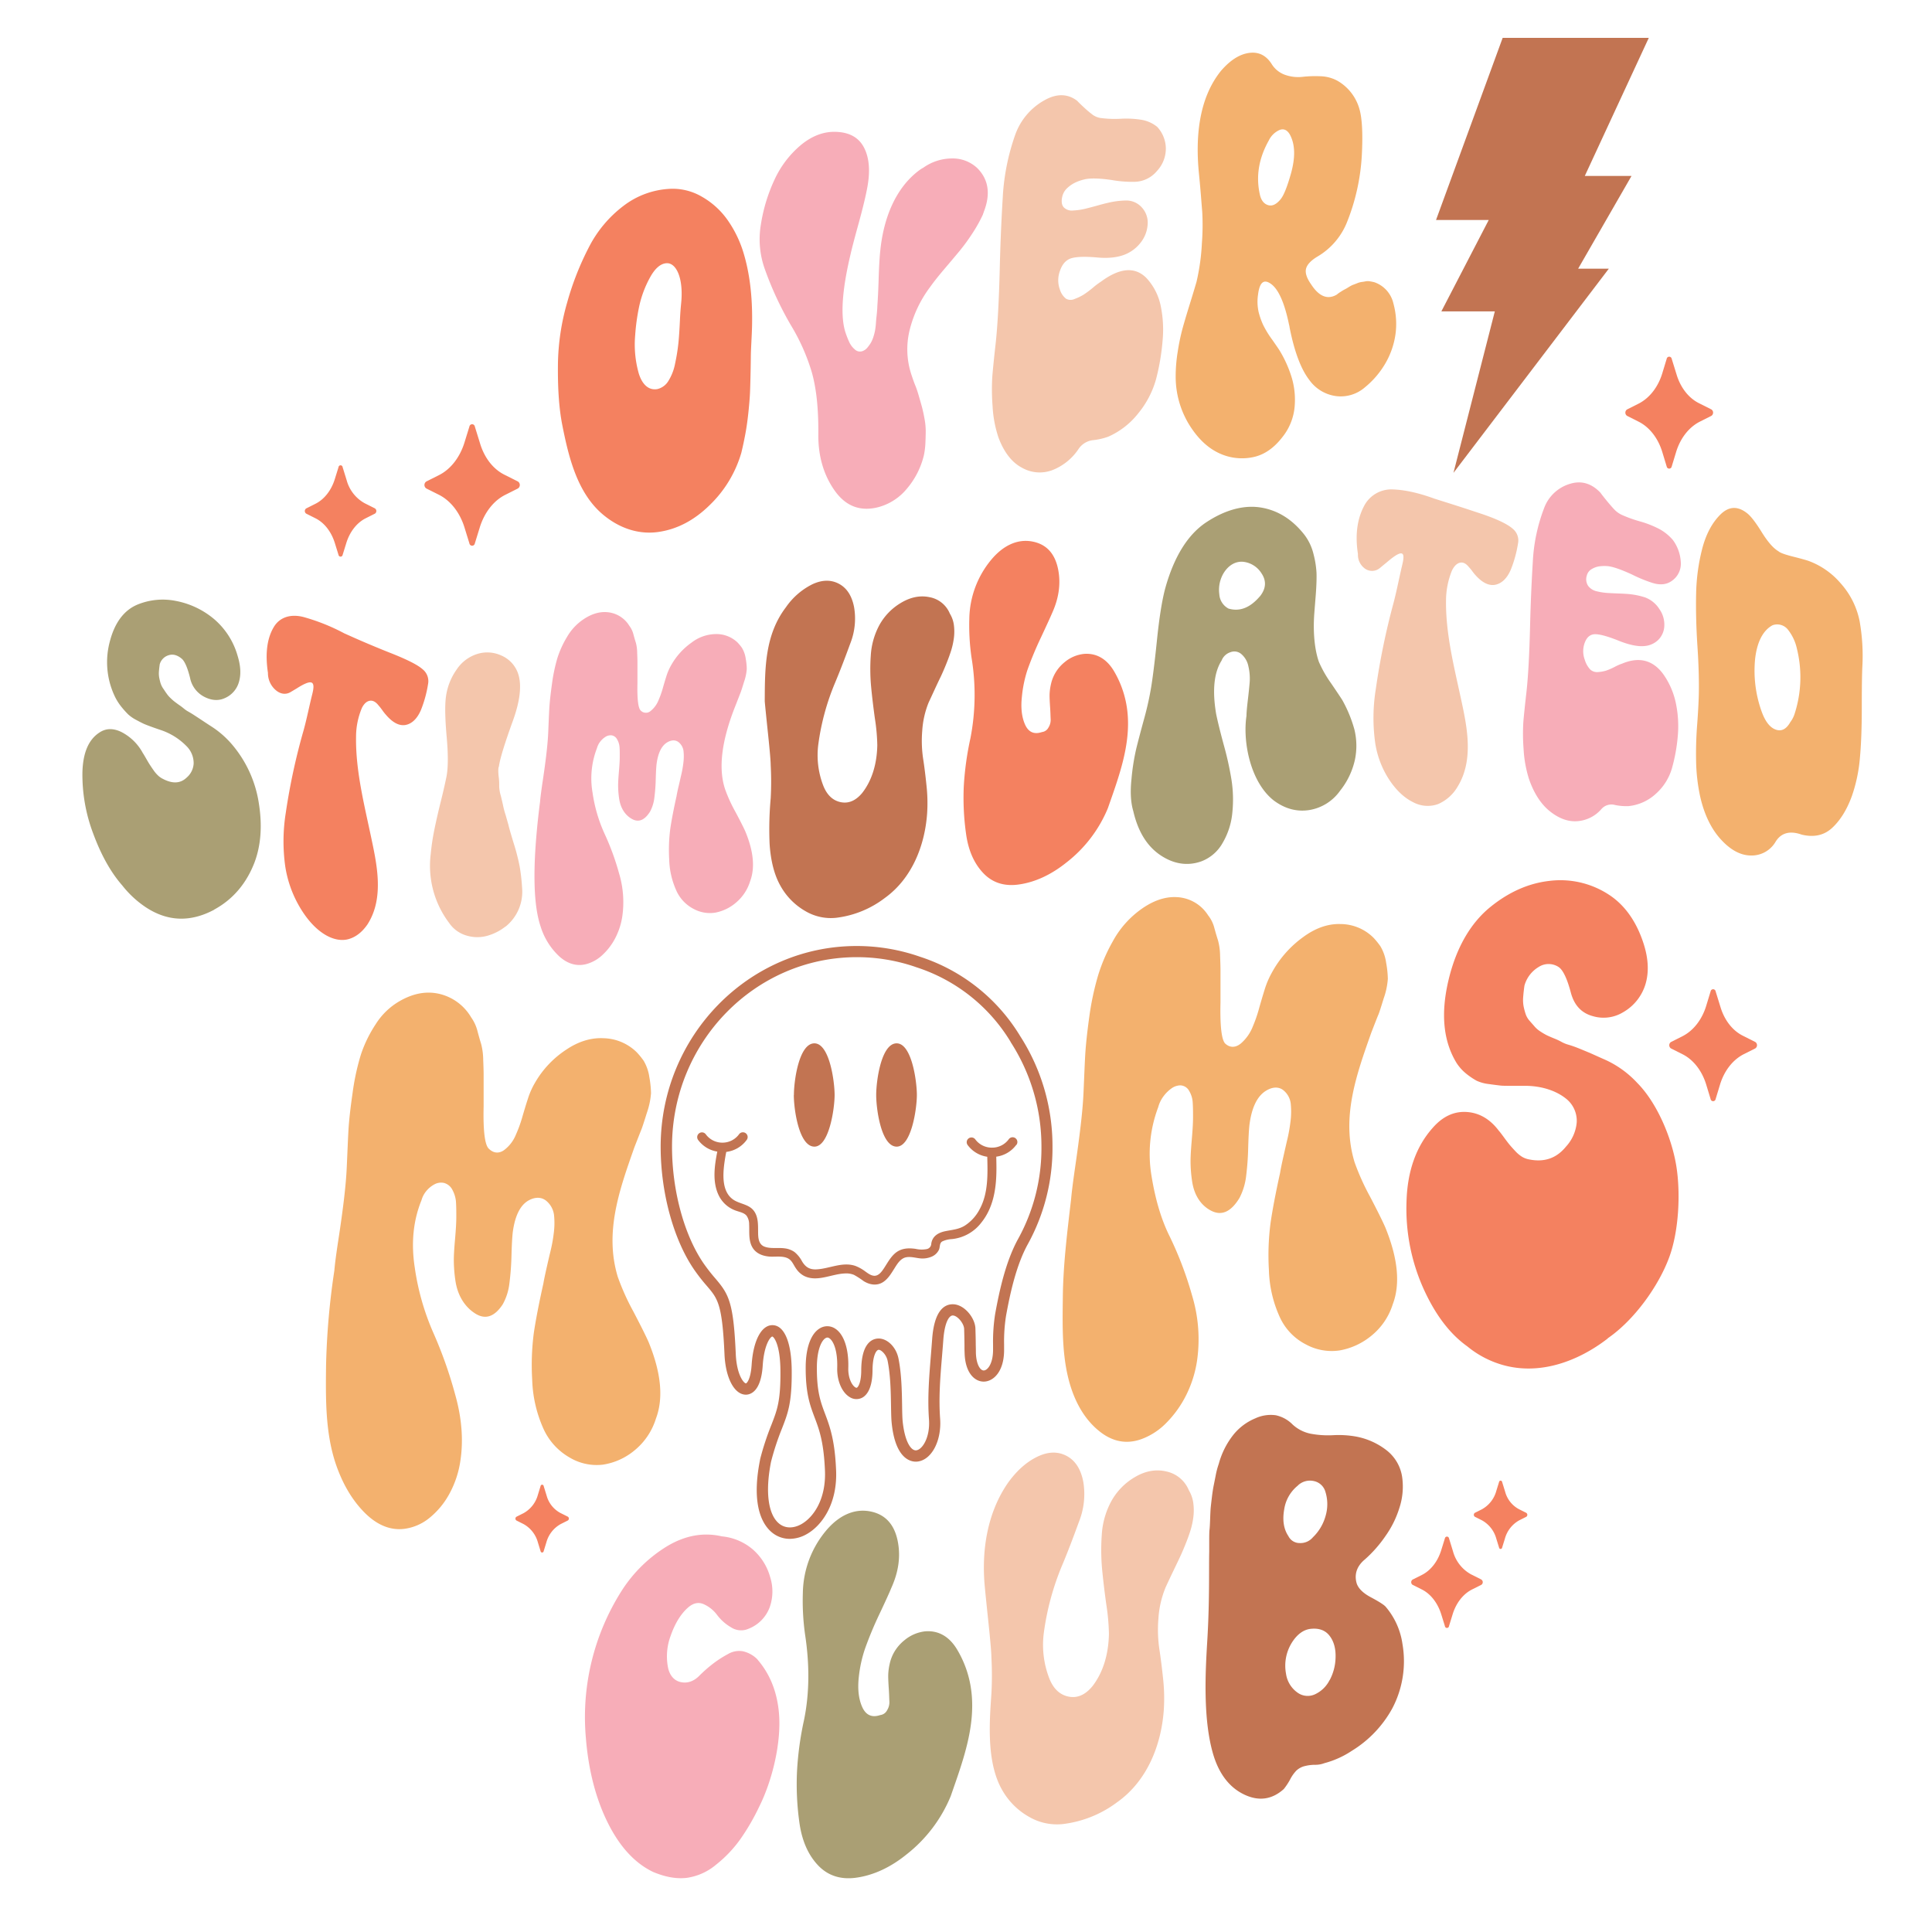 <?xml version="1.0" encoding="UTF-8"?> <svg xmlns="http://www.w3.org/2000/svg" id="Layer_1" data-name="Layer 1" viewBox="0 0 864 864"><defs><style>.cls-1{fill:#f48160;}.cls-2{fill:#f3b16e;}.cls-3{fill:#f7adb8;}.cls-4{fill:#aa9f74;}.cls-5{fill:#f4c6ac;}.cls-6{fill:#c27452;}</style></defs><title>Mom</title><path class="cls-1" d="M253.88,680l-3.13,1.57a13.36,13.36,0,0,0-6.4,8.15l-1.23,4a.69.69,0,0,1-1.36,0l-1.23-4a13.36,13.36,0,0,0-6.4-8.15L231,680a1,1,0,0,1,0-1.73l3.13-1.57a13.35,13.35,0,0,0,6.4-8.16l1.23-4a.69.69,0,0,1,1.36,0l1.35,4.36a12.51,12.51,0,0,0,6,7.63l3.43,1.72A1,1,0,0,1,253.88,680ZM231.63,215.33l-6.13-3.08c-4.91-2.47-8.79-7.42-10.73-13.67l-2.42-7.82a1.23,1.23,0,0,0-2.43,0l-2.21,7.15c-2.07,6.68-6.22,12-11.46,14.6l-5.61,2.82a1.87,1.87,0,0,0,0,3.11l5.61,2.81c5.24,2.64,9.39,7.93,11.46,14.61l2.21,7.15a1.23,1.23,0,0,0,2.43,0l2.21-7.15c2.07-6.68,6.22-12,11.47-14.6l5.6-2.82A1.87,1.87,0,0,0,231.63,215.33Zm-64,12-4.6-2.31a16.78,16.78,0,0,1-8-10.25l-1.81-5.86a.92.92,0,0,0-1.83,0l-1.66,5.35c-1.55,5-4.66,9-8.59,11l-4.2,2.11a1.4,1.4,0,0,0,0,2.33l4.2,2.11c3.93,2,7,5.94,8.59,11l1.66,5.36a.93.93,0,0,0,1.83,0l1.66-5.36c1.55-5,4.66-9,8.59-11l4.2-2.11A1.4,1.4,0,0,0,167.66,227.35Zm494.76,479-4.6-2.31a16.75,16.75,0,0,1-8-10.25L648,687.94a.93.93,0,0,0-1.83,0l-1.66,5.36c-1.55,5-4.66,9-8.59,11l-4.21,2.11a1.41,1.41,0,0,0,0,2.33l4.21,2.11c3.93,2,7,6,8.59,11l1.66,5.35a.92.92,0,0,0,1.83,0l1.65-5.35c1.55-5,4.67-9,8.6-11l4.2-2.11A1.4,1.4,0,0,0,662.42,706.36Zm20.18-29.77-3.45-1.73a12.51,12.51,0,0,1-6-7.68l-1.36-4.39a.69.69,0,0,0-1.37,0l-1.24,4a13.39,13.39,0,0,1-6.44,8.21l-3.15,1.58a1.06,1.06,0,0,0,0,1.75l3.15,1.58a13.42,13.42,0,0,1,6.44,8.21l1.24,4a.69.69,0,0,0,1.37,0l1.24-4a13.39,13.39,0,0,1,6.44-8.21l3.15-1.58A1.06,1.06,0,0,0,682.6,676.59ZM785,466l-5.65-2.85c-4.52-2.27-8.1-6.83-9.88-12.59l-2.23-7.21a1.14,1.14,0,0,0-2.25,0l-2,6.58c-1.91,6.16-5.73,11-10.57,13.47l-5.16,2.6a1.72,1.72,0,0,0,0,2.86l5.16,2.59c4.84,2.43,8.66,7.31,10.57,13.46l2,6.59a1.14,1.14,0,0,0,2.25,0l2-6.59c1.9-6.15,5.73-11,10.56-13.46l5.16-2.59A1.72,1.72,0,0,0,785,466ZM765.36,183.11l-5.65-2.84c-4.52-2.28-8.1-6.84-9.88-12.6l-2.23-7.2a1.14,1.14,0,0,0-2.25,0l-2,6.58c-1.9,6.16-5.73,11-10.56,13.46l-5.16,2.6a1.72,1.72,0,0,0,0,2.86l5.16,2.6c4.83,2.42,8.66,7.3,10.56,13.46l2,6.58a1.14,1.14,0,0,0,2.25,0l2-6.58c1.91-6.16,5.73-11,10.57-13.46l5.16-2.6A1.72,1.72,0,0,0,765.36,183.11Z"></path><path class="cls-2" d="M572.19,156.67a52.59,52.59,0,0,1,5.6,12.61,34.75,34.75,0,0,1,1.07,13.6,25.24,25.24,0,0,1-5.34,12.56c-3.61,4.71-8.1,8.11-13.6,9.09a24.07,24.07,0,0,1-15.61-2.29q-7.35-3.77-12.81-12.83a41.08,41.08,0,0,1-5.73-21,68.1,68.1,0,0,1,.93-11.24,94.59,94.59,0,0,1,2.13-10.24q1.2-4.33,3.21-10.81T535.1,126a97,97,0,0,0,2.4-17.34,106.57,106.57,0,0,0,.14-14c-.27-3-.65-8.82-1.47-17.1-1.53-15.39-.38-33.23,9.87-45.89q6.13-7.11,12.54-8t10.14,5a11.53,11.53,0,0,0,6.27,4.9,17.52,17.52,0,0,0,7.47.8,51.1,51.1,0,0,1,8-.27,16.73,16.73,0,0,1,7.61,2,21.12,21.12,0,0,1,9.87,12.66c1.18,4,1.59,10.9,1.07,20.71a94.08,94.08,0,0,1-6.67,30A31.24,31.24,0,0,1,589,114.84c-2.85,1.75-4.5,3.55-4.94,5.38s.31,4.14,2.27,6.93q5.32,8.19,11.47,4.61a13.27,13.27,0,0,1,1.73-1.24,21.3,21.3,0,0,1,1.87-1.12c.27-.11.84-.44,1.74-1a12.67,12.67,0,0,1,1.86-1c.36-.12,1-.36,1.87-.71a8.13,8.13,0,0,1,2-.58,15.91,15.91,0,0,0,1.74-.28,5.65,5.65,0,0,1,2.13,0c.71.12,1.33.25,1.87.38a13.13,13.13,0,0,1,8.53,9.51,34.42,34.42,0,0,1,.94,13.68,35.84,35.84,0,0,1-4.54,13.12,39.32,39.32,0,0,1-9.2,10.74,16.44,16.44,0,0,1-12.81,3.88,17.5,17.5,0,0,1-12-7.22c-3.64-4.7-6.67-12.53-8.81-23.46a8.21,8.21,0,0,0-.26-1.3c-2-9.71-4.71-15.75-8-18.15s-5.17-.78-5.87,4.82a21.27,21.27,0,0,0,.27,7.7,32.89,32.89,0,0,0,2,5.72A44.1,44.1,0,0,0,569,152C570.94,154.78,572,156.34,572.19,156.67Zm-4.8-93.8q-6.67,11.87-4,24,.81,3.89,3.61,4.83c1.86.63,3.8-.25,5.73-2.64,1.43-1.77,2.92-5.57,4.54-11.26,2.09-7.36,2-13.32-.54-17.81q-1.86-3-4.67-1.79A9.73,9.73,0,0,0,567.39,62.87Zm226.7,313.5a12.37,12.37,0,0,1-11,6.21q-6.9,0-13.43-7.1c-4.36-4.72-7.62-11.34-9.44-19.74a82.37,82.37,0,0,1-1.7-14.63,166.8,166.8,0,0,1,.49-17.44c.48-6.6.68-11.23.72-13.77.08-4.57,0-11.47-.6-20.46s-.77-17-.61-24.08a87.58,87.58,0,0,1,2.67-19.78c1.64-6.39,4.31-11.6,8.1-15.4s7.79-4,12-.68c1.61,1.23,3.79,4,6.53,8.43s5.24,7.27,7.5,8.59c.81.73,3,1.51,6.66,2.43s5.95,1.58,6.9,1.92a34.57,34.57,0,0,1,14.28,10,35.84,35.84,0,0,1,8.47,16.9,89,89,0,0,1,1.21,20.59c-.15,3.14-.24,9.22-.24,18.17s-.28,16.47-.85,22.53a69.32,69.32,0,0,1-3.51,16.73c-2.2,6.17-5.2,11-8.83,14.39s-8.2,4.4-13.68,3.07l-.48-.16C800.06,371.39,796.39,372.68,794.09,376.37Zm-9.19-81.76a54,54,0,0,0,2.9,23.55c1.61,4.49,3.71,7.18,6.29,8.11s4.76-.16,6.54-3.32a12.27,12.27,0,0,0,1.93-3.73,53.17,53.17,0,0,0,1-29.22,20.77,20.77,0,0,0-4.11-8.57,6.08,6.08,0,0,0-6.78-1.81C788.44,281.93,785.78,287,784.9,294.61ZM276.29,571.06a105.48,105.48,0,0,0,6.85,15.26q5,9.54,6.86,13.72,8.52,20.7,3.33,34.37a29.63,29.63,0,0,1-9.63,14.26A28.88,28.88,0,0,1,269.62,655a23.54,23.54,0,0,1-15-3.26A28.08,28.08,0,0,1,243,638.86,57.58,57.58,0,0,1,238,617a111,111,0,0,1,.74-21q1.31-8.78,4.26-22c.24-1.5.74-3.88,1.48-7.15s1.36-5.91,1.85-7.93a66.22,66.22,0,0,0,1.3-7.34,34.26,34.26,0,0,0,.19-7.61,9.82,9.82,0,0,0-3.71-7.1c-2.08-1.57-4.7-1.58-7.41-.19-3.91,2-6.42,6.84-7.41,14.55-.24,2.24-.43,5.65-.55,10.22a120.18,120.18,0,0,1-.93,12.46,25.12,25.12,0,0,1-3,9.42q-5.56,8.45-12.41,4c-4.57-2.94-7.72-7.95-8.71-14.42a63.94,63.94,0,0,1-.74-9.44q0-3.13.56-9.45c.37-4.2.55-7.42.55-9.64V543q0-3.71-.18-5.93a13.37,13.37,0,0,0-1.48-4.79A5.94,5.94,0,0,0,198.5,529a6.25,6.25,0,0,0-4.08.57,12,12,0,0,0-3.52,2.77,11.11,11.11,0,0,0-2.41,4.42q-5.55,13.65-3,30.15a111.55,111.55,0,0,0,8.15,28.78,192.6,192.6,0,0,1,10,28.27c3,10.69,3.59,20.57,2.23,29.41a43.85,43.85,0,0,1-4.82,14.52,35.77,35.77,0,0,1-9.08,11,22.27,22.27,0,0,1-11.3,4.83c-6.08.72-12.1-1.65-17.78-7.42s-10-13.31-13-22.44c-4.44-13.86-4.23-28.7-4.08-43a331,331,0,0,1,3.71-42.64q.36-4.41,1.85-14.1t2.41-17.4c.61-5.13,1.08-10.07,1.29-14.72.29-6.35.5-11.82.74-16.24s.87-10.06,1.86-16.91a106.23,106.23,0,0,1,3.7-17.16,57.42,57.42,0,0,1,6.67-13.7,30.76,30.76,0,0,1,10.74-10.32q9.25-5.3,18-3.13A22.41,22.41,0,0,1,210.72,455a18,18,0,0,1,2.78,6c.62,2.33,1.17,4.29,1.67,5.87a29.14,29.14,0,0,1,.92,7q.19,4.62.19,6.47v14.45c-.25,10.63.49,17,2.22,18.81,2.08,2.13,4.51,2.39,6.85.79a16.19,16.19,0,0,0,5.38-7,57.55,57.55,0,0,0,2.77-7.58c.87-3,1.73-5.86,2.6-8.51a34.4,34.4,0,0,1,3.15-7.08,43.7,43.7,0,0,1,14.07-14.87c5.15-3.45,10.75-5.37,16.67-5.05a21.85,21.85,0,0,1,14.82,6.34,34.54,34.54,0,0,1,3,3.68,19.83,19.83,0,0,1,2.59,7.43,44.46,44.46,0,0,1,.74,7.12,34,34,0,0,1-1.85,8.77q-1.86,6-2.41,7.36t-3.15,8C277.08,531.9,270.18,551,276.29,571.06ZM605.8,519.83a106.39,106.39,0,0,0,6.85,15.23q5,9.57,6.85,13.8,8.52,20.86,3.34,34.44a29.35,29.35,0,0,1-9.63,14.11,30.69,30.69,0,0,1-14.08,6.5,24.07,24.07,0,0,1-15-2.61,25.63,25.63,0,0,1-11.67-12,54.13,54.13,0,0,1-5-21.4,111.32,111.32,0,0,1,.74-21q1.29-8.91,4.26-22.38c.24-1.52.74-4,1.48-7.28s1.35-6,1.85-8.08a71.22,71.22,0,0,0,1.3-7.43,34.44,34.44,0,0,0,.18-7.63,9,9,0,0,0-3.7-6.81c-2.08-1.39-4.7-1.17-7.41.5-3.92,2.4-6.43,7.52-7.41,15.35-.25,2.26-.43,5.7-.56,10.28a123.49,123.49,0,0,1-.92,12.57,28,28,0,0,1-3,9.79q-5.55,9.13-12.41,5.77c-4.56-2.24-7.72-6.74-8.7-13a60.34,60.34,0,0,1-.74-9.31q0-3.15.55-9.55t.56-9.74V498.4c0-2.47-.06-4.44-.19-5.89a11.24,11.24,0,0,0-1.48-4.54,4.68,4.68,0,0,0-3.89-2.59,6.94,6.94,0,0,0-4.07,1.35,15.92,15.92,0,0,0-3.52,3.46,14.12,14.12,0,0,0-2.41,4.92,59.2,59.2,0,0,0-3,30.78q2.58,16,8.15,27.11a159.29,159.29,0,0,1,10,26.41,67.45,67.45,0,0,1,2.22,29,51.31,51.31,0,0,1-4.81,15.37,48,48,0,0,1-9.08,12.68,29.9,29.9,0,0,1-11.3,7.23c-6.12,2.1-12.1,1.2-17.78-3.07s-10.09-10.58-13-18.83c-4.64-13.26-4.22-28-4.07-41.76.16-14.53,2-29.2,3.7-43.73q.38-4.53,1.85-14.65t2.41-18.09c.62-5.31,1.09-10.37,1.3-15.08.29-6.42.49-12,.74-16.46s.87-10.3,1.85-17.42A125.08,125.08,0,0,1,491,436.46,75.56,75.56,0,0,1,497.63,421a42.73,42.73,0,0,1,10.74-12.91q9.25-7.41,18-6.88a17.51,17.51,0,0,1,13.89,8.11,15.12,15.12,0,0,1,2.78,5.59c.61,2.24,1.17,4.11,1.66,5.62a27.35,27.35,0,0,1,.93,6.87q.18,4.6.18,6.45v14.45c-.25,10.67.5,17,2.23,18.49,2.06,1.83,4.5,1.78,6.85-.12a19.28,19.28,0,0,0,5.37-7.61A62.67,62.67,0,0,0,563,451.2c.86-3.11,1.73-6,2.59-8.78a38.38,38.38,0,0,1,3.15-7.38,47.66,47.66,0,0,1,14.08-16c5.15-3.79,10.75-6,16.67-5.8a21,21,0,0,1,14.82,6.2,34.89,34.89,0,0,1,3,3.71,19.88,19.88,0,0,1,2.59,7.47,43.93,43.93,0,0,1,.75,7.14,33.33,33.33,0,0,1-1.86,8.74c-1.23,4-2,6.42-2.4,7.33s-1.43,3.57-3.15,8C606.59,480.64,599.67,499.82,605.8,519.83Z"></path><path class="cls-1" d="M165.79,373.57c2.62,12.38,6.27,27.81-1.45,39.82q-3.63,5.28-8.59,6.62c-3.31.88-7.28.08-11.26-2.58-4.31-2.88-8-7.39-11-12.75a51.14,51.14,0,0,1-5.93-17.26,80.85,80.85,0,0,1,.24-23.92,283.21,283.21,0,0,1,8-37c1.45-5.27,2.56-11,3.87-16.16.79-3.15.73-5-.72-5.18-1.13-.15-3.23.77-6.3,2.73l-2.9,1.73c-2.1,1.12-4.44.77-6.54-1.08a10,10,0,0,1-3.38-7.62c-1.3-8.62-.42-15.5,2.66-20.58,2.55-4.22,7.29-5.88,13.07-4.45a89.31,89.31,0,0,1,18.39,7.34c2.26,1,5.73,2.59,10.41,4.57s8.23,3.42,10.65,4.36c7.1,2.83,11.78,5.16,14,7.15a6.8,6.8,0,0,1,2.42,6.6,53.7,53.7,0,0,1-3.15,11.53c-1.66,3.93-4.08,6.24-6.9,6.76s-5.77-1-8.83-4.59a19.86,19.86,0,0,1-1.57-2c-.73-1-1.26-1.69-1.58-2-1.29-1.7-2.62-2.45-4-2.23s-2.54,1.25-3.51,3.11a33.29,33.29,0,0,0-2.66,13.07C159,344.28,162.77,359.31,165.79,373.57ZM269.65,230.12c-11.54-9.66-15.38-25.9-18.14-39.76-1.68-8.42-2.09-17.86-2-27.2a104.17,104.17,0,0,1,4.14-27.92,128.77,128.77,0,0,1,9.87-25,53.82,53.82,0,0,1,15.2-18.09A37.06,37.06,0,0,1,299,84.48,25.81,25.81,0,0,1,313.94,88a35.46,35.46,0,0,1,11.34,10.26,51.33,51.33,0,0,1,7.07,14.32c3,9.61,4.09,20.2,4,30.82,0,4.59-.36,9.44-.53,14-.05,1.37-.05,4.24-.14,8.43s-.17,7.37-.26,9.51-.31,5-.67,8.52-.8,6.76-1.33,9.69-1.16,5.89-1.87,8.85a53,53,0,0,1-14.14,23.45c-6.94,6.84-14.63,10.88-23.08,12.06S277.25,236.48,269.65,230.12Zm14.41-80.26a47.49,47.49,0,0,0,1.6,17.15c1.6,5.14,4.55,7.62,8.27,7a7.85,7.85,0,0,0,4.94-3.59,22.65,22.65,0,0,0,3.07-8,84.09,84.09,0,0,0,1.46-9.14c.27-2.7.49-6.07.67-10.09s.45-6.57.53-7.42c1.16-11.14-2.07-18.18-6.4-18.06-2.6.07-5.16,2.1-7.47,6.3a47.88,47.88,0,0,0-4.94,13.27A91.4,91.4,0,0,0,284.06,149.86ZM495.43,361.47A59.52,59.52,0,0,1,477,385.65c-6.6,5.31-13.84,8.88-21.54,9.92-6.41.88-11.7-.86-15.73-5.11s-6.58-9.94-7.63-17.06a115.14,115.14,0,0,1-1.09-21.8A136.2,136.2,0,0,1,434,330.06a101.64,101.64,0,0,0,.48-35.92,101.08,101.08,0,0,1-1-17.47,42.37,42.37,0,0,1,9.68-26.2c5.48-6.65,11.9-9.47,18.28-8.34s10.29,5.26,11.74,12.39q1.93,9.53-2.67,19.65-1,2.37-5,10.93a153.38,153.38,0,0,0-6.05,14.54A55.41,55.41,0,0,0,457,311.53c-.5,4.54-.2,8.76,1.33,12.32s4.07,4.73,7.63,3.53a3.76,3.76,0,0,0,2.9-2,6.41,6.41,0,0,0,1-3.83c-.07-1.05-.08-2.84-.24-5.15s-.25-4.15-.25-5.52a23.54,23.54,0,0,1,.61-4.84,17.11,17.11,0,0,1,2.06-5.25,17.56,17.56,0,0,1,4.11-4.7,16.06,16.06,0,0,1,8.71-3.67c5.54-.4,10.09,2.28,13.32,7.71a45,45,0,0,1,6,18.1C505.78,333.08,500.3,347.53,495.43,361.47ZM717.67,473.85a44.67,44.67,0,0,1,14.45,10.36c9.2,9.27,15.68,25.27,17.59,37.59,1.87,12,1.07,28.64-3.15,40.25-4.73,13-15.67,28.22-27.41,36.33l-.37.36c-13.16,10.1-30.16,16.36-46.68,11.7a43.72,43.72,0,0,1-15.93-8.35q-11.85-8.43-19.81-26.32A87.34,87.34,0,0,1,629,537.43c.37-13.61,4.26-24.67,11.67-33,4.44-5.1,9.5-7.5,15.18-7.15s10.5,3.17,14.45,8.41c.24.24,1,1.19,2.22,2.86s2.11,2.82,2.6,3.41,1.3,1.5,2.41,2.69a14.83,14.83,0,0,0,3.14,2.67,9.79,9.79,0,0,0,3.34,1.21c6.67,1.31,12.1-.57,16.3-5.75a18.32,18.32,0,0,0,4.81-10.89,12.62,12.62,0,0,0-4.81-10.59c-4.76-3.81-11.36-5.63-17.78-5.71-.74,0-2.6,0-5.56,0s-4.95,0-5.93-.12-2.72-.31-5.18-.67a17.71,17.71,0,0,1-5.56-1.52,32.66,32.66,0,0,1-4.45-3,20.45,20.45,0,0,1-4.44-4.87q-8.9-14.5-3.71-36.75c3.46-14.85,10-25.95,18.9-33.13,7.87-6.37,16.67-10.51,26.3-11.59A39.57,39.57,0,0,1,719.34,400c8,5.13,12.91,13.28,15.74,22.17,1.79,5.62,2.53,11.67.93,17.47a21.67,21.67,0,0,1-10.19,13.07,16.85,16.85,0,0,1-13.52,1.71c-5.06-1.37-8.32-4.87-9.82-10.54-1.7-6.41-3.58-10.26-5.56-11.49a8.16,8.16,0,0,0-8.89.09,14.05,14.05,0,0,0-6.29,8.3c-.25,1.74-.44,3.41-.56,5a16,16,0,0,0,.18,4.25,29.8,29.8,0,0,0,.93,3.5,8.87,8.87,0,0,0,1.85,3.09c.87,1,1.61,1.82,2.23,2.55a11.83,11.83,0,0,0,2.59,2.17,27.69,27.69,0,0,0,2.78,1.63c.74.36,1.85.84,3.33,1.45a26.58,26.58,0,0,1,3.15,1.47,14.21,14.21,0,0,0,3.15,1.3c.94.28,2.29.7,3.89,1.33s3,1.22,4.26,1.74,2.6,1.11,4.07,1.77S716.43,473.32,717.67,473.85Z"></path><path class="cls-3" d="M439.86,95a.65.65,0,0,1-.13.43.65.65,0,0,0-.13.43,64.68,64.68,0,0,1-4.8,8.59,88.09,88.09,0,0,1-5.74,7.86q-2.81,3.38-6.8,8.07t-6.41,8.12a53.21,53.21,0,0,0-9.07,19.19,35.88,35.88,0,0,0,.8,19.84c.71,2.17,1.3,3.79,1.74,4.85s1,2.65,1.6,4.75,1.11,3.82,1.46,5.17.72,3,1.07,5a30.09,30.09,0,0,1,.54,5.36c0,1.6-.05,3.39-.14,5.36a34.55,34.55,0,0,1-.66,5.48,36,36,0,0,1-7.74,15.18,24.74,24.74,0,0,1-13.07,8.23c-7.81,1.87-14.19-.58-19.08-7.47s-7.42-15.33-7.34-25-.52-19.46-2.93-28a90.11,90.11,0,0,0-9.34-21A148.84,148.84,0,0,1,342,120.26a39.5,39.5,0,0,1-1.73-19.85,74.33,74.33,0,0,1,6.13-20.14A44.49,44.49,0,0,1,358.23,64.8c5-4.11,10.2-6,15.47-5.84,6,.17,10.27,2.41,12.67,7s2.86,10.61,1.47,18c-.72,3.86-2,9.2-3.87,16s-3.07,11.36-3.6,13.78q-5.87,24.62-2.13,35.36a42.07,42.07,0,0,0,1.6,4,9.52,9.52,0,0,0,2.4,3.13,3.3,3.3,0,0,0,3.47.79,5,5,0,0,0,2.13-1.49,19.67,19.67,0,0,0,1.47-2,13.1,13.1,0,0,0,1.2-2.64,24.05,24.05,0,0,0,.8-3,30,30,0,0,0,.4-3.28c.09-1.26.18-2.26.27-3s.17-1.64.26-2.72.1-1.93.14-2.43c.08-1.2.35-5,.53-11s.44-10.67.8-13.77c1.41-13.5,6.45-27.7,17.87-35.9.36-.24.8-.51,1.34-.8a22.23,22.23,0,0,1,12.94-4.13,15.94,15.94,0,0,1,11.34,4.47Q444.66,83,439.86,95ZM324.32,353.1a66.38,66.38,0,0,0,4.48,9.81q3.27,6.13,4.48,8.83,5.57,13.35,2.17,22.39a20.19,20.19,0,0,1-6.29,9.51,19.91,19.91,0,0,1-9.2,4.48,15.22,15.22,0,0,1-9.8-1.67,17,17,0,0,1-7.62-8,36,36,0,0,1-3.27-14.07,73.87,73.87,0,0,1,.48-13.74c.57-3.87,1.49-8.72,2.79-14.54.16-1,.48-2.57,1-4.74s.88-3.91,1.21-5.25a45.8,45.8,0,0,0,.84-4.84,22.39,22.39,0,0,0,.12-5,6,6,0,0,0-2.42-4.5c-1.36-.94-3.07-.85-4.84.18-2.56,1.48-4.19,4.75-4.84,9.83-.16,1.47-.28,3.71-.36,6.7a77.56,77.56,0,0,1-.61,8.19,17.37,17.37,0,0,1-1.93,6.29q-3.63,5.79-8.11,3.28c-3-1.67-5.05-4.77-5.69-8.92a40.68,40.68,0,0,1-.48-6.12q0-2.06.36-6.22c.24-2.76.36-4.88.36-6.33v-1c0-1.61,0-2.9-.12-3.85a7.93,7.93,0,0,0-1-3.05,3.4,3.4,0,0,0-2.54-1.91,4.37,4.37,0,0,0-2.66.64,9.23,9.23,0,0,0-2.3,2.05,8.27,8.27,0,0,0-1.57,3.05A37.55,37.55,0,0,0,265,354.54a67,67,0,0,0,5.33,18.24,114.11,114.11,0,0,1,6.53,17.83,44.7,44.7,0,0,1,1.45,19.09,31,31,0,0,1-3.14,9.78,27.39,27.39,0,0,1-5.93,7.75,16.89,16.89,0,0,1-7.38,4c-4,.93-7.91-.14-11.62-3.41a30.58,30.58,0,0,1-8.47-13.47c-2.28-6.77-3-16.15-2.67-27.68.24-7.67,1-17.15,2.43-28.22.15-1.94.56-5.07,1.21-9.39s1.17-8.18,1.57-11.59.71-6.68.85-9.74c.18-4.17.32-7.77.48-10.68s.57-6.66,1.21-11.22a75,75,0,0,1,2.42-11.54,43.45,43.45,0,0,1,4.36-9.53,23.76,23.76,0,0,1,7-7.6q6-4.15,11.73-3.3a12.82,12.82,0,0,1,9.08,6,10.65,10.65,0,0,1,1.82,3.78c.4,1.49.76,2.74,1.09,3.74a18.53,18.53,0,0,1,.6,4.53c.08,2,.12,3.42.12,4.22v9.44c-.16,7,.32,11.1,1.45,12.17a3.2,3.2,0,0,0,4.48.18,11.67,11.67,0,0,0,3.51-4.81,41.36,41.36,0,0,0,1.82-5.07q.84-3,1.69-5.67a24.12,24.12,0,0,1,2.06-4.76,30.8,30.8,0,0,1,9.19-10.24,18.13,18.13,0,0,1,10.9-3.81,13.65,13.65,0,0,1,9.68,3.78,21.58,21.58,0,0,1,1.93,2.35,12.57,12.57,0,0,1,1.7,4.8,28.77,28.77,0,0,1,.48,4.64,22.39,22.39,0,0,1-1.21,5.77q-1.21,3.94-1.57,4.85t-2.06,5.3Q319.48,338.9,324.32,353.1Zm395-99.88a16.84,16.84,0,0,0-3.63,0,8.85,8.85,0,0,0-3.75,1.21,4.59,4.59,0,0,0-2.3,2.93,5.33,5.33,0,0,0,.6,4.66,6.54,6.54,0,0,0,3.87,2.42,27.7,27.7,0,0,0,5,.75c1.61.1,3.35.17,5.2.24s3,.15,3.51.19a33.66,33.66,0,0,1,8,1.59,13,13,0,0,1,6.29,5.21,12.06,12.06,0,0,1,2.18,7.5,9.32,9.32,0,0,1-2.79,6.32,10,10,0,0,1-6.17,2.68c-2.63.27-6.53-.41-11.37-2.36s-8.32-2.89-10.41-2.94q-3.39-.08-4.84,3.79a10.86,10.86,0,0,0,0,7.62,11,11,0,0,0,2.42,4.34,4.49,4.49,0,0,0,3.51,1.18,16.5,16.5,0,0,0,3.51-.61,28.78,28.78,0,0,0,4-1.73,20.1,20.1,0,0,1,3.27-1.43c7.1-3,12.91-1.78,17.43,3.47a22.25,22.25,0,0,1,1.45,1.94A34.62,34.62,0,0,1,749.56,315a50,50,0,0,1,.73,14.42,75.89,75.89,0,0,1-2.66,14.4A24.38,24.38,0,0,1,740.49,355a21.15,21.15,0,0,1-12.23,5.5,24.82,24.82,0,0,1-6-.5,5.92,5.92,0,0,0-6.05,1.76,15.73,15.73,0,0,1-10.53,5.45q-6.17.6-12.34-4.22t-9.56-14.59a53.74,53.74,0,0,1-2.42-13.39,87.33,87.33,0,0,1-.12-12q.36-4.47,1.33-12.91,1.22-10.61,1.69-30.31c.33-13.14.87-22.73,1.21-28.4a77.74,77.74,0,0,1,5.09-24.22,17.68,17.68,0,0,1,11.86-10.89c5-1.44,9.44,0,13.31,4.06.48.7,1.41,1.88,2.78,3.56s2.58,3.07,3.63,4.16a11.19,11.19,0,0,0,3.51,2.36,57.4,57.4,0,0,0,7.5,2.68,45.52,45.52,0,0,1,8.72,3.38,21.24,21.24,0,0,1,6.29,5.06,18.36,18.36,0,0,1,3.51,10,9.28,9.28,0,0,1-3.63,7.94c-2.5,2-5.61,2.34-9.32,1.12a64.54,64.54,0,0,1-8.95-3.71C725.36,254.87,721.82,253.57,719.31,253.22ZM348.39,766.56c1,13-3,29.58-8.81,41.28a100,100,0,0,1-8.27,14.33,55.59,55.59,0,0,1-10.94,11.61,26.11,26.11,0,0,1-13.2,6q-6.81.84-15.08-2.63c-8.53-4.08-15.51-11.9-20.94-23.35S263,789.7,262,777.16a105.36,105.36,0,0,1,15.74-65.33,63,63,0,0,1,20.67-20.4q12.13-7.21,24.42-4.36a24.82,24.82,0,0,1,13.74,5.77,25.39,25.39,0,0,1,7.87,12.52,21.09,21.09,0,0,1-.27,13.52,16.44,16.44,0,0,1-9.34,9.47,8.2,8.2,0,0,1-7.87-.58,21.18,21.18,0,0,1-6.27-5.55,15,15,0,0,0-6-4.82c-2.4-1.06-4.77-.48-7.07,1.57-3.13,2.78-5.78,7-7.74,12.68a26.14,26.14,0,0,0-1.07,14.42c.72,3,2.47,5.48,5.61,6.17s5.95-.46,8.27-2.79a61.71,61.71,0,0,1,6.67-5.81,49.22,49.22,0,0,1,6.13-3.9,9.86,9.86,0,0,1,6.54-1.32,13.16,13.16,0,0,1,6,3,6.8,6.8,0,0,1,1.07,1.16C344.74,749.25,347.68,757.43,348.39,766.56Z"></path><path class="cls-4" d="M94.88,325.1a41.83,41.83,0,0,1,9.44,8.5,52.81,52.81,0,0,1,11.49,26c1.54,9.9.82,18.62-2,26.11-3.57,9.27-9.53,16.42-17.91,21l-.25.19c-10.64,5.63-20.81,5.2-30.49-1.2A45.22,45.22,0,0,1,54.7,396c-5.16-5.88-9.48-13.64-13-23.17a74.26,74.26,0,0,1-4.84-27.49c.24-8.78,2.79-14.64,7.63-17.76,2.9-1.94,6.21-2,9.92-.16a22.58,22.58,0,0,1,9.44,9.31c.16.21.64,1,1.45,2.41s1.37,2.35,1.7,2.85.84,1.28,1.57,2.32a14.92,14.92,0,0,0,2.06,2.46,8.73,8.73,0,0,0,2.17,1.52c4.36,2.31,7.91,2.1,10.65-.53a8.92,8.92,0,0,0,3.15-6.28,10.67,10.67,0,0,0-3.15-7.76,28.93,28.93,0,0,0-11.61-7.26q-.73-.23-3.63-1.26c-1.94-.7-3.24-1.21-3.88-1.5S62.6,322.86,61,322a17.3,17.3,0,0,1-3.63-2.47,39.14,39.14,0,0,1-2.9-3.21,24.27,24.27,0,0,1-2.91-4.44,35.61,35.61,0,0,1-2.42-25.1c2.26-8.67,6.56-14,12.35-16.41a29.72,29.72,0,0,1,17.18-1.63A37.25,37.25,0,0,1,96,277.08a33.6,33.6,0,0,1,10.28,16.28c1.19,3.88,1.66,7.86.61,11.5a11.14,11.14,0,0,1-6.66,7.47c-2.54,1.07-5.53,1-8.83-.69A12.14,12.14,0,0,1,85,303.17c-1.11-4.49-2.35-7.33-3.63-8.51-1.94-1.67-3.92-2.25-5.81-1.68a5.87,5.87,0,0,0-4.12,4.07c-.16,1.08-.28,2.13-.36,3.16a10.8,10.8,0,0,0,.12,2.82,24.26,24.26,0,0,0,.6,2.48A9,9,0,0,0,73,307.94c.57.82,1,1.53,1.46,2.14a12.56,12.56,0,0,0,1.69,2c.73.7,1.33,1.24,1.82,1.62s1.21.92,2.17,1.6a24.58,24.58,0,0,1,2.06,1.55,12.67,12.67,0,0,0,2.06,1.41c.61.35,1.49.86,2.54,1.54l2.78,1.82,2.67,1.77C93.18,324,94.07,324.58,94.88,325.1ZM589.82,296a52.22,52.22,0,0,0,5.45,9.57q4,5.88,5,7.48a58.9,58.9,0,0,1,5.45,13.27,30.82,30.82,0,0,1,.24,13.29,33.86,33.86,0,0,1-6.66,14,21,21,0,0,1-13.67,8.63q-8.36,1.35-15.86-4.16c-10.35-7.94-14.14-25.89-12.34-37.95q0-1.94.6-7t.85-8.24a23.66,23.66,0,0,0-.6-6.93,9.66,9.66,0,0,0-3.27-5.56,4.79,4.79,0,0,0-4.72-.74,6.34,6.34,0,0,0-4,3.77q-5.09,8.07-2.42,23.87,1,4.92,3.38,13.74a139.8,139.8,0,0,1,3.51,15.91,57,57,0,0,1,.37,14.23A32.63,32.63,0,0,1,546.74,377a18.3,18.3,0,0,1-9.44,8.18c-6.18,2.22-12.43,1.26-18.39-2.76s-10-10.56-12.1-19.69Q505.1,357,506,348.47a98.7,98.7,0,0,1,2.18-13.84c.88-3.55,2.09-8.14,3.63-13.74a137.53,137.53,0,0,0,3-13.62c.54-3.27,1.49-10.2,2.54-20.55s2.3-18.24,3.76-23.66c3.87-13.92,10-24,18.39-29.52,8.64-5.7,17.07-7.82,24.57-6.54s13.91,5.34,19.24,12.12a23.22,23.22,0,0,1,4.11,8.71,42.29,42.29,0,0,1,1.33,8.32c.08,2.25,0,5.66-.36,10.21s-.63,7.79-.73,9.52C587.19,284.45,588.21,291.47,589.82,296Zm-26.38-29.3c2.91-3.64,2.85-7.12.73-10.27a11.06,11.06,0,0,0-7.87-5.15c-3.47-.46-6.77,1.28-9.08,5a14.61,14.61,0,0,0-1.93,9.51,7.76,7.76,0,0,0,4.11,6.37Q556.9,274.37,563.44,266.66ZM425.18,803.21a64,64,0,0,1-19.65,26c-7,5.7-14.79,9.5-23,10.55-6.85.87-12.5-1.08-16.81-5.7s-7-10.77-8.14-18.41a122.93,122.93,0,0,1-1.16-23.32,142.24,142.24,0,0,1,3.1-22.93c2.65-12.67,2.43-25.93.52-38.37a108.1,108.1,0,0,1-1-18.68,44.46,44.46,0,0,1,10.34-27.79c5.85-7,12.72-9.93,19.53-8.7s11,5.66,12.54,13.27q2.07,10.17-2.85,21-1,2.54-5.3,11.66a164.58,164.58,0,0,0-6.46,15.51A58.57,58.57,0,0,0,384.06,750c-.53,4.84-.21,9.36,1.43,13.17s4.35,5.09,8.14,3.82a4,4,0,0,0,3.1-2.18,6.81,6.81,0,0,0,1-4.08c-.07-1.13-.09-3.05-.26-5.51s-.26-4.43-.26-5.9a25,25,0,0,1,.65-5.17,18.23,18.23,0,0,1,2.2-5.61,18.82,18.82,0,0,1,4.39-5,17.43,17.43,0,0,1,9.31-4c5.91-.47,10.77,2.32,14.22,8.07a47.29,47.29,0,0,1,6.47,19.22C436.23,772.76,430.36,788.27,425.18,803.21Z"></path><path class="cls-5" d="M485.75,80.06a21.06,21.06,0,0,0-4,1.19,14,14,0,0,0-4.14,2.56,7.5,7.5,0,0,0-2.53,4q-.79,3.36.67,4.94A5.12,5.12,0,0,0,480,94.13a29.1,29.1,0,0,0,5.47-.81c1.78-.44,3.7-.95,5.74-1.52s3.35-.9,3.87-1a37.05,37.05,0,0,1,8.8-1.14A9.33,9.33,0,0,1,510.83,93a10,10,0,0,1,2.4,7.43,14.63,14.63,0,0,1-3.07,8,16.84,16.84,0,0,1-6.8,5.27c-3,1.29-7.21,1.94-12.54,1.46s-9.17-.37-11.47.26q-3.74,1-5.34,5.73a12,12,0,0,0,0,8.4,8.32,8.32,0,0,0,2.67,4,4.19,4.19,0,0,0,3.87.16,23.41,23.41,0,0,0,3.87-1.83,43.78,43.78,0,0,0,4.4-3.27,34.56,34.56,0,0,1,3.6-2.7q11.74-8.67,19.21-2.55a13,13,0,0,1,1.6,1.57,26,26,0,0,1,5.87,12,52.4,52.4,0,0,1,.8,15.59A100.05,100.05,0,0,1,517,169.55a41.57,41.57,0,0,1-7.87,15.17,35,35,0,0,1-13.48,10.55,28.27,28.27,0,0,1-6.67,1.55,9,9,0,0,0-6.67,4,25,25,0,0,1-11.6,9.39,16,16,0,0,1-13.61-1q-6.79-3.54-10.54-13.44a52.46,52.46,0,0,1-2.67-14.12,95.36,95.36,0,0,1-.13-13.18q.4-5,1.47-14.58,1.33-12,1.87-33.87c.35-14.56.95-25.24,1.33-31.62A99.7,99.7,0,0,1,454,60.31a28.56,28.56,0,0,1,13.08-15.47c5.45-3.09,10.4-3,14.67.26.53.61,1.56,1.61,3.07,3a45.75,45.75,0,0,0,4,3.35,8.34,8.34,0,0,0,3.87,1.38,47.7,47.7,0,0,0,8.27.29,43.13,43.13,0,0,1,9.6.47,15.07,15.07,0,0,1,6.94,3.14,14.45,14.45,0,0,1,3.87,9.58,14.69,14.69,0,0,1-4,10.19,13.33,13.33,0,0,1-10.28,4.81,52.28,52.28,0,0,1-9.87-.8C492.42,79.82,488.49,79.61,485.75,80.06ZM226.06,414.34a23.35,23.35,0,0,1-8,4.11,16.62,16.62,0,0,1-9.2,0,14.22,14.22,0,0,1-8-5.7,42.39,42.39,0,0,1-8.23-30.86,101,101,0,0,1,1.69-11.22q1.22-5.9,2.91-12.66c1.12-4.49,1.9-8.08,2.42-10.62.74-3.66.84-9.59.12-17.66s-.87-14.08-.37-17.92a27.3,27.3,0,0,1,4.84-12.43,17.26,17.26,0,0,1,9.44-7,15,15,0,0,1,10.41.72,13.53,13.53,0,0,1,7.26,7.23c2.13,5,1.48,12.41-1.93,21.86-3.67,10.14-5.81,17-6.3,20.56-.32.66-.36,2.15-.12,4.48a25.86,25.86,0,0,1,.24,4.35A16.58,16.58,0,0,0,224,356c.56,2.32.89,3.77,1,4.33a38.71,38.71,0,0,0,1.09,4.07c.64,2.16,1,3.56,1.21,4.2q.48,2.16,2.42,8.49a95.48,95.48,0,0,1,2.66,10.29,84.56,84.56,0,0,1,1.09,9.51,20,20,0,0,1-7.38,17.49ZM653.23,311.92c2.72,12.57,6.15,27.72-1.45,40a18.73,18.73,0,0,1-8.59,7.64,13.72,13.72,0,0,1-11.25-.82c-4.28-2.1-8-5.85-11-10.56A41.44,41.44,0,0,1,615,332.26a80.78,80.78,0,0,1,.25-24,320.07,320.07,0,0,1,8-38.83c1.45-5.58,2.57-11.5,3.87-16.95.8-3.35.73-5.13-.72-5q-1.7.1-6.29,4.06c-1.17.95-1.75,1.43-2.91,2.39a5.46,5.46,0,0,1-6.53.53,7.57,7.57,0,0,1-3.39-6.72c-1.29-8.27-.41-15.4,2.66-21.29A13.71,13.71,0,0,1,623,218.88c6,.21,12.42,1.91,18.4,4.09,2.25.72,5.72,1.8,10.4,3.3s8.23,2.7,10.65,3.49c7.1,2.39,11.78,4.68,14,6.66a6.75,6.75,0,0,1,2.42,6.59,54.11,54.11,0,0,1-3.15,11.54c-1.65,4-4.07,6.31-6.89,6.93s-5.78-.75-8.84-4.11a20.39,20.39,0,0,1-1.57-1.92,20,20,0,0,0-1.58-1.92c-1.29-1.59-2.62-2.22-4-1.87s-2.54,1.51-3.51,3.47a35.92,35.92,0,0,0-2.66,13.39C646.47,283.13,650.2,297.91,653.23,311.92ZM507.39,660.65c4.76-2.86,9.56-3.72,14.27-2.59a14,14,0,0,1,10,8.4,15,15,0,0,1,2,5.8,24.37,24.37,0,0,1,0,6.27,34.42,34.42,0,0,1-1.34,6.09c-.62,2-1.42,4.16-2.4,6.55s-1.91,4.51-2.8,6.35l-3.07,6.4c-1.15,2.43-2.09,4.42-2.8,6a43.65,43.65,0,0,0-3.2,13.91,60.39,60.39,0,0,0,.4,13.53q.93,6,1.74,13.83a79.13,79.13,0,0,1,.26,13.56c-1.12,15.67-7.44,31.71-20.81,41.18a50.45,50.45,0,0,1-24,9.76,24.75,24.75,0,0,1-15.21-3.06,31.62,31.62,0,0,1-12.27-12.16c-3.06-5.31-4.8-12.26-5.33-20.51s.11-16.16.53-22.52a149.77,149.77,0,0,0,0-16.28q0-2.93-1.33-15.6t-1.61-15.81c-1.56-16.15,1-33.15,10.41-46.7q5.87-8.13,13.07-11.6t13.08-.37q5.85,3.09,7.47,11.59a33.35,33.35,0,0,1-1.87,17.71c-2.35,6.43-4.8,13-7.47,19.36a118.89,118.89,0,0,0-8.27,30.21,41.45,41.45,0,0,0,2.4,20.6c1.79,4.58,4.62,7.33,8.54,8.16s7.47-.68,10.67-4.51c4.62-5.88,7.29-13.91,7.47-23.59a97.26,97.26,0,0,0-1.2-13.24q-1.2-8.72-1.87-15.78a95.38,95.38,0,0,1-.13-15.18,35.79,35.79,0,0,1,4.13-14.81A28.22,28.22,0,0,1,507.39,660.65Z"></path><path class="cls-6" d="M672,16.93h65.35L708.73,78.69h20.89l-23.87,41.47h13.72L650,211.46l18.49-72.2H644.58l21.19-40.88H642.2ZM393.18,279.69a32.75,32.75,0,0,0-3.76,13.45,85.92,85.92,0,0,0,.13,13.77q.6,6.42,1.69,14.31a86.75,86.75,0,0,1,1.09,12c-.16,8.78-2.58,16.09-6.78,21.43q-4.35,5.2-9.68,4.06c-3.55-.77-6.12-3.3-7.74-7.47A37.71,37.71,0,0,1,366,332.54a107.59,107.59,0,0,1,7.5-27.33c2.42-5.78,4.65-11.7,6.78-17.52a30.18,30.18,0,0,0,1.69-16.06q-1.46-7.71-6.78-10.55t-11.86.19a31.31,31.31,0,0,0-11.85,10.28C342,284,342.06,298.94,342,313.63q.24,2.87,1.45,14.39t1.21,14.19a135.7,135.7,0,0,1,0,14.76,153.78,153.78,0,0,0-.49,20.42c.49,7.5,2.07,13.86,4.85,18.75a29.49,29.49,0,0,0,11.13,11.3,22.37,22.37,0,0,0,13.79,3,44.56,44.56,0,0,0,21.79-8.88c12.12-8.74,17.85-23.41,18.88-37.71a71.46,71.46,0,0,0-.25-12.3q-.72-7.11-1.57-12.5a54.68,54.68,0,0,1-.36-12.27,40.26,40.26,0,0,1,2.9-12.7q1-2.13,2.54-5.48t2.79-5.9c.8-1.7,1.65-3.64,2.54-5.85s1.61-4.2,2.18-6a33.58,33.58,0,0,0,1.21-5.58,22.49,22.49,0,0,0,0-5.68,13.08,13.08,0,0,0-1.82-5.2,12.17,12.17,0,0,0-9.08-7.33c-4.27-.9-8.63,0-12.94,2.64A26.23,26.23,0,0,0,393.18,279.69ZM613,714.28c-3.74-2-5.84-4.26-6.41-6.65-1-4.11.54-7.54,3.74-10.2a56.42,56.42,0,0,0,9.34-10.62,44,44,0,0,0,6.13-12.42,30.43,30.43,0,0,0,1.34-13.16A18.59,18.59,0,0,0,620,648.51a31.55,31.55,0,0,0-14.14-6.17,43.89,43.89,0,0,0-9.6-.52,42.67,42.67,0,0,1-10-.63,16.83,16.83,0,0,1-8.14-4.08,15,15,0,0,0-7.61-4.21,16.48,16.48,0,0,0-9.2,1.42,24.7,24.7,0,0,0-9.74,7.32,36.27,36.27,0,0,0-6.53,13,35.09,35.09,0,0,0-1.34,5c-.36,1.83-.67,3.4-.93,4.68s-.54,3-.8,5.2-.45,3.77-.54,4.76-.17,2.74-.26,5.24-.18,4-.27,4.58-.13,2.25-.13,5.09V694c-.18,7.68.2,21.24-.8,38.55-.42,7.15-1,16-.8,25.88s1.2,18.41,3.2,25.49c2.57,9.12,7.29,15.32,13.87,18.52s12.54,2.42,17.88-2.37a28.61,28.61,0,0,0,2.8-4.23,16.84,16.84,0,0,1,2.8-4,8.41,8.41,0,0,1,4-2.09,18.42,18.42,0,0,1,4.4-.52,11.32,11.32,0,0,0,4.14-.73,41.25,41.25,0,0,0,12.27-5.52A50.92,50.92,0,0,0,622.64,764a45.29,45.29,0,0,0,4.54-28.85,32.68,32.68,0,0,0-7.47-16.57C619,717.73,616.77,716.28,613,714.28Zm-32.55-50a7.83,7.83,0,0,1,7.2-1.92,6.76,6.76,0,0,1,5.07,4.76,18.48,18.48,0,0,1,.13,10.66,21.16,21.16,0,0,1-5.73,9.72,7.25,7.25,0,0,1-5.87,2.56,5.56,5.56,0,0,1-5.07-3.1c-2.31-3.43-2.65-7.63-1.87-12A16.8,16.8,0,0,1,580.49,664.29Zm14.14,87.08a13.75,13.75,0,0,1-6.14,6.15,7.76,7.76,0,0,1-8.27-.62,12.44,12.44,0,0,1-5.07-8.43,19.46,19.46,0,0,1,2.4-13.51c2.49-4.14,5.52-6.17,8.54-6.51,3.4-.39,6.36.39,8.41,2.93s3,6,2.8,10.24A22.28,22.28,0,0,1,594.63,751.37Z"></path><path class="cls-6" d="M456.22,463.34a81.82,81.82,0,0,0-44.79-35.48l-.34-.12a85.67,85.67,0,0,0-28-4.68c-48.33,0-87.64,40.26-87.64,89.74,0,20.61,5.8,41.76,15.13,55.21a82.16,82.16,0,0,0,5.58,7.12c4.84,5.67,6.84,8,7.84,30.58.47,10.52,4.37,17.91,9.5,18,2,0,6.82-1.2,7.59-13,.63-9.69,3.58-13,4.29-13h0c.46,0,3.53,2.93,3.63,15.25.12,13.56-1.44,17.54-4,24.15a123.42,123.42,0,0,0-5.09,15.49l0,.13c-4.37,21.72,1.77,30,5.82,33a12.46,12.46,0,0,0,7.49,2.45,15.45,15.45,0,0,0,7.34-2c6.71-3.64,14.23-13.53,13.3-29.43-.59-13-2.87-19.11-4.89-24.47s-3.75-10-3.67-21c.05-7.41,2-11.81,3.93-12.88a1.36,1.36,0,0,1,1.53,0c2,1.2,3.86,5.76,3.64,13.24-.17,5.73,2.05,11,5.53,13.12a5.58,5.58,0,0,0,5.74.24c2-1.13,4.47-4.17,4.52-12.2.05-6.53,1.63-9,2.68-9.15s3.48,2,4.07,4.93c1.3,6.53,1.42,14,1.52,20.06.05,3,.09,5.59.27,7.49,1.65,17,9.11,17.7,11.35,17.51,6.42-.54,11.06-9.16,10.34-19.21-.66-9.13,0-17.85.85-27.94.19-2.34.39-4.74.57-7.2.59-8.09,2.64-11,4.23-11h0c2.06,0,5,3.52,5.09,6,.09,2.71.12,5.08.15,7.15,0,1.32,0,2.51.06,3.6.23,8.86,4.44,12.82,8.52,12.82h0c4.28,0,9-4.32,9.14-13.73,0-.9,0-1.83,0-2.8a73.74,73.74,0,0,1,.85-12.8c1.82-10.09,4.59-22.88,9.88-32.36a89,89,0,0,0,10.91-43.39A90.89,90.89,0,0,0,456.22,463.34Zm-.75,90.41c-5.66,10.12-8.55,23.44-10.44,33.91a79.32,79.32,0,0,0-.93,13.66c0,.95,0,1.86,0,2.74-.11,6-2.55,8.81-4.16,8.82h0c-1.61,0-3.39-2.79-3.52-8q0-1.6-.06-3.54c0-2.1-.07-4.5-.15-7.24-.15-4.68-4.88-10.72-10-10.83-3.74-.07-8.4,2.57-9.35,15.59-.18,2.46-.37,4.84-.56,7.17-.8,9.87-1.55,19.19-.86,28.7.58,8.12-3,13.64-5.77,13.87-2.24.17-5.06-3.8-6-13-.16-1.71-.21-4.2-.25-7.09-.1-6.23-.23-14-1.61-20.95-1.06-5.32-5.29-9.33-9.45-8.94-2.66.25-7.13,2.42-7.21,14.09,0,5.39-1.29,7.51-1.95,7.88-.07,0-.24.13-.71-.16-1.62-1-3.26-4.36-3.13-8.69.25-8.61-2-15.21-6-17.66a6.36,6.36,0,0,0-6.56-.14c-4.06,2.27-6.43,8.55-6.49,17.22-.08,11.92,1.9,17.19,4,22.77,2,5.25,4,10.68,4.58,23,.79,13.58-5.27,21.83-10.69,24.77-3.42,1.85-6.88,1.81-9.47-.11-5.18-3.83-6.64-14.26-3.91-27.91a117.8,117.8,0,0,1,4.89-14.86c2.69-6.91,4.47-11.48,4.35-26-.11-12.5-3.28-20.06-8.49-20.2-5-.15-8.72,6.81-9.43,17.71-.44,6.79-2.29,8.33-2.55,8.33h0c-.81,0-4.12-3.47-4.55-13.18-1-23.1-3.13-26.67-9-33.6a80.23,80.23,0,0,1-5.28-6.73c-8.77-12.65-14.23-32.72-14.23-52.36,0-46.72,37.07-84.74,82.64-84.74a80.64,80.64,0,0,1,26.11,4.32l.37.14A76.82,76.82,0,0,1,452,466l0,.07a85.85,85.85,0,0,1,13.74,46.77A84,84,0,0,1,455.47,553.75Zm-63.63-64.07c0-6.48,2.29-23,9.09-23.09s9.1,17,9.1,23.09-2.45,23.21-9.1,23.1C394.12,512.66,391.84,496.17,391.84,489.68Zm-36.8,0c0-6.48,2.3-23,9.1-23.09s9.1,17,9.1,23.09-2.46,23.21-9.1,23.1C357.32,512.66,355,496.17,355,489.68ZM454.47,512a13.22,13.22,0,0,1-8.94,5.27c.05,2.1.1,4.2.07,6.3-.09,8.24-1.43,16.6-6.74,23.18a18.91,18.91,0,0,1-13.24,7.38,11.52,11.52,0,0,0-4.27,1.06c-1.27.78-.9,2.45-1.44,3.69a6.33,6.33,0,0,1-3.61,3.24,10.42,10.42,0,0,1-4.79.63c-2-.2-4.19-.87-6.23-.5-2.5.45-4,2.93-5.23,4.9-1.42,2.24-2.82,4.68-5.08,6.17-2.77,1.83-6.06,1.28-8.75-.41a37.66,37.66,0,0,0-4.31-2.78,9.07,9.07,0,0,0-4.09-.63c-6,.22-12.4,4-18.22,1.1A9.81,9.81,0,0,1,356,567.3c-1-1.37-1.62-3.14-3-4.16-2.44-1.79-6.26-.95-9.08-1.21-3.39-.31-6.49-1.7-7.9-5-1.27-3-.84-6.27-1-9.41a6.67,6.67,0,0,0-1.11-3.79c-1-1.3-2.89-1.67-4.39-2.18a13.43,13.43,0,0,1-8.08-6.92c-2.94-6-1.94-13.2-.66-19.63a13.23,13.23,0,0,1-8.57-5.2,2.13,2.13,0,0,1,3.42-2.54A9.14,9.14,0,0,0,323,511h0a9.15,9.15,0,0,0,7.45-3.68,2.13,2.13,0,1,1,3.42,2.53,13.26,13.26,0,0,1-9.08,5.29c-.27,1.37-.52,2.74-.72,4.12-.86,5.94-1.54,14.58,4.88,17.83,3.12,1.58,6.64,1.75,8.62,5.05,1.57,2.63,1.42,5.83,1.46,8.77,0,2.49.13,5.54,2.84,6.59s6.08.36,9,.76a9.68,9.68,0,0,1,4.41,1.63,13.52,13.52,0,0,1,3.41,4.21c1.55,2.56,3.37,3.7,6.38,3.57,5.83-.26,11.68-3.57,17.54-1.52a18.3,18.3,0,0,1,4.39,2.48c1.15.81,2.42,1.8,3.88,1.9,2.05.13,3.44-1.85,4.5-3.46,1.43-2.17,2.69-4.57,4.63-6.35,2.71-2.5,5.95-2.72,9.47-2.22a12,12,0,0,0,4.81.12,2.51,2.51,0,0,0,2.18-2.42c.46-3.44,3.22-5,6.39-5.63s6-.81,8.71-2.53a19.33,19.33,0,0,0,6.53-7.26c3.87-7.09,3.61-15.62,3.41-23.47a13.25,13.25,0,0,1-8.77-5.24,2.12,2.12,0,0,1,1.71-3.39,2.11,2.11,0,0,1,1.71.86,9.16,9.16,0,0,0,7.46,3.69h0a9.16,9.16,0,0,0,7.45-3.69,2.13,2.13,0,1,1,3.42,2.53Z"></path></svg> 